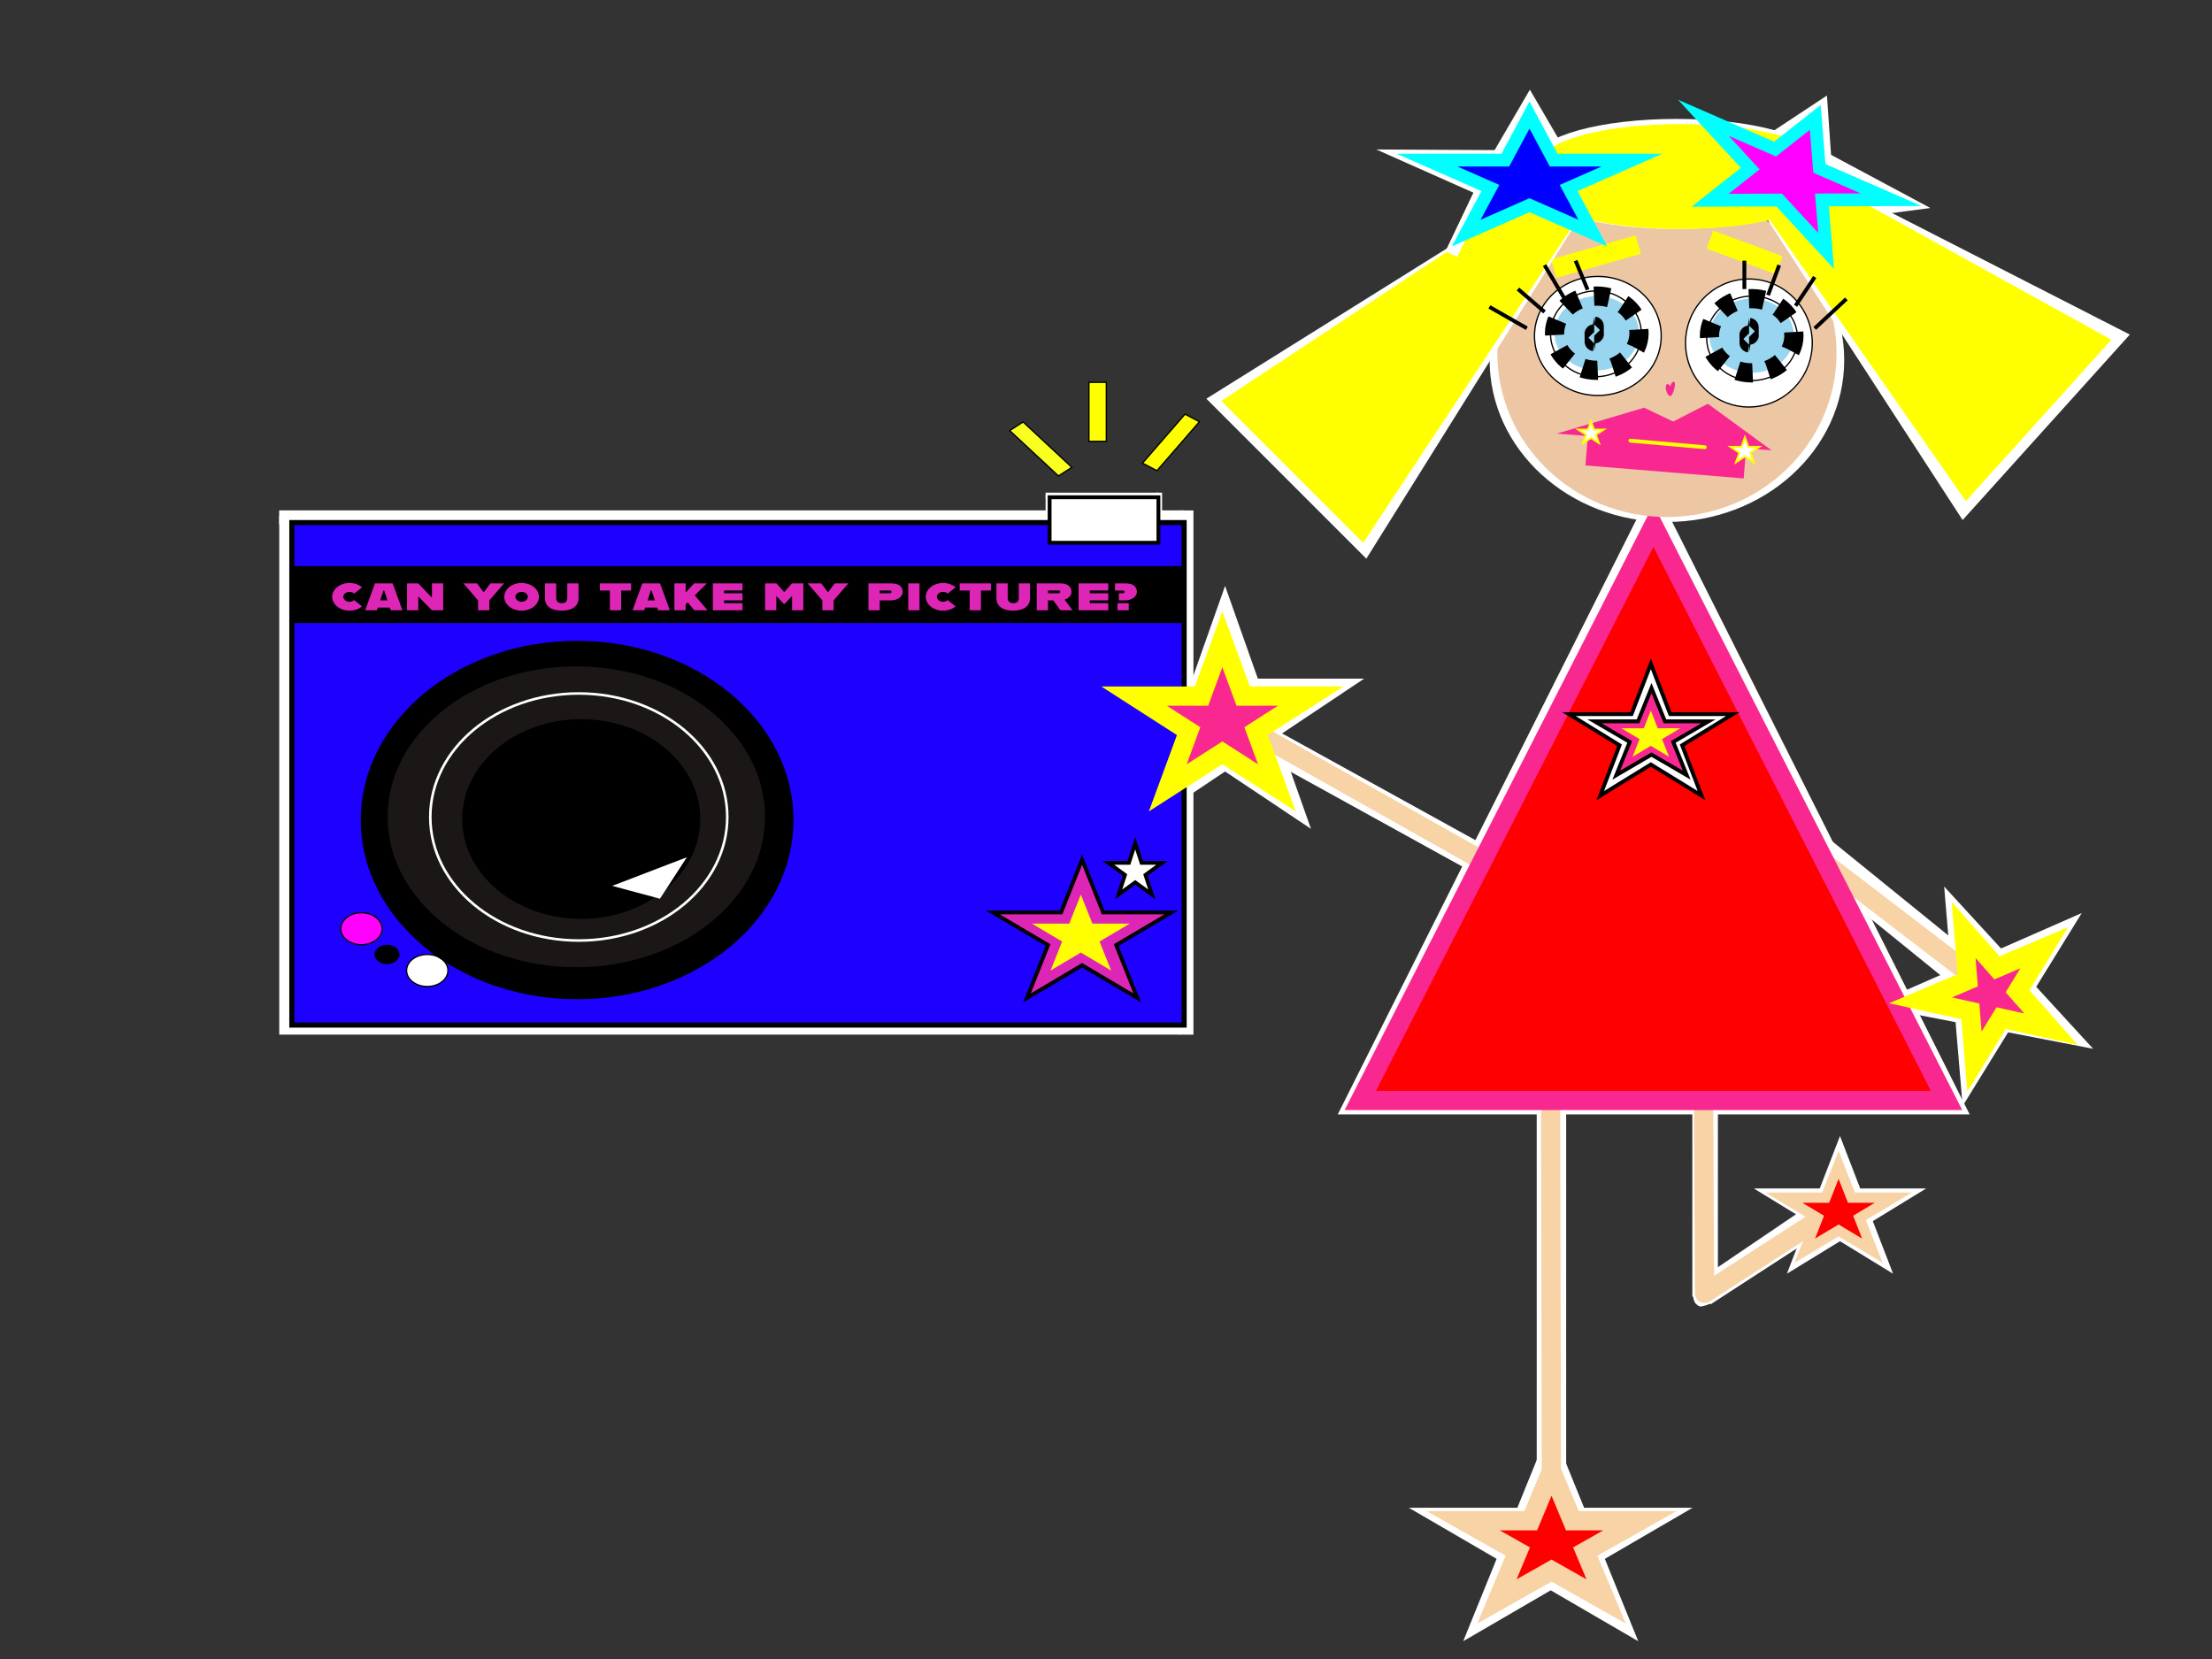 <svg xml:space="preserve" style="enable-background:new 0 0 1728 1296;" viewBox="0 0 1728 1296" height="1296px" width="1728px" y="0px" x="0px" xmlns:xlink="http://www.w3.org/1999/xlink" xmlns="http://www.w3.org/2000/svg" id="Layer_1" version="1.1">
<rect x="0" y="0" width="1728" height="1296" fill="#333333" stroke="none"/>
<style type="text/css">
	.st0{stroke:#000000;stroke-linecap:round;stroke-miterlimit:10;}
	.st1{fill:#FFFFFF;stroke:#FFFFFF;stroke-linecap:round;stroke-miterlimit:10;}
	.st2{fill:#FFFFFF;stroke:#FFFFFF;stroke-miterlimit:10;}
	.st3{fill:#FF0000;stroke:#F7D3A6;stroke-width:15;stroke-linecap:round;stroke-miterlimit:10;}
	.st4{fill:#FF0000;stroke:#F92891;stroke-width:15;stroke-linecap:round;stroke-miterlimit:10;}
	.st5{fill:#EDC7A4;}
	.st6{fill:#FFFFFF;stroke:#000000;stroke-miterlimit:10;}
	.st7{fill:none;}
	.st8{fill:#FFFFFF;stroke:#000000;stroke-width:3;stroke-miterlimit:10;}
	.st9{fill:#F92891;stroke:#000000;stroke-width:3;stroke-miterlimit:10;}
	.st10{fill:#FFFF00;}
	.st11{fill:none;stroke:#FFFF00;stroke-width:15;stroke-miterlimit:10;}
	.st12{fill:#FFFF00;stroke:#FFFF00;stroke-width:15;stroke-miterlimit:10;}
	.st13{fill:#97D5F0;stroke:#000000;stroke-width:15;stroke-miterlimit:10;stroke-dasharray:12,12,12,12,12,12;}
	.st14{stroke:#000000;stroke-width:15;stroke-linecap:round;stroke-miterlimit:10;}
	.st15{fill:#1E00FF;stroke:#000000;stroke-width:4;stroke-miterlimit:10;}
	.st16{fill:#FF00FF;stroke:#000000;stroke-miterlimit:10;}
	.st17{fill:#FFFF00;stroke:#000000;stroke-miterlimit:10;}
	.st18{fill:#F8FF21;stroke:#000000;stroke-miterlimit:10;}
	.st19{stroke:#000000;stroke-miterlimit:10;}
	.st20{fill:#1C1717;stroke:#000000;stroke-miterlimit:10;}
	.st21{fill:#DE26B6;stroke:#000000;stroke-width:3;stroke-miterlimit:10;}
	.st22{fill:#FFFFFF;stroke:#FFFFFF;stroke-width:6;stroke-miterlimit:10;}
	.st23{fill:#DE26B6;}
	.st24{fill:none;stroke:#FFFFFF;stroke-width:2;stroke-miterlimit:10;}
	.st25{fill:none;stroke:#F50097;stroke-width:45;stroke-miterlimit:10;}
	.st26{fill:#FFFFFF;stroke:#FFFFFF;stroke-width:30;stroke-miterlimit:10;}
	.st27{fill:#FFFF00;stroke:#FFFF00;stroke-width:30;stroke-miterlimit:10;}
	.st28{fill:#FFFFFF;stroke:#FFFFFF;stroke-width:10;stroke-miterlimit:10;}
	.st29{fill:#0000FF;stroke:#00FFFF;stroke-width:10;stroke-miterlimit:10;}
	.st30{fill:#FF00FF;stroke:#00FFFF;stroke-width:10;stroke-miterlimit:10;}
	.st31{fill:#F92891;stroke:#F92891;stroke-width:15;stroke-linecap:round;stroke-miterlimit:10;}
	.st32{stroke:#000000;stroke-width:3;stroke-miterlimit:10;}
	.st33{fill:#F92891;stroke:#FFFF00;stroke-width:15;stroke-linecap:round;stroke-miterlimit:10;}
	.st34{fill:#FFFFFF;stroke:#FFFF00;stroke-width:1.5;stroke-linecap:round;stroke-miterlimit:10;}
	.st35{fill:#FF0000;stroke:#F7D3A6;stroke-width:8;stroke-linecap:round;stroke-miterlimit:10;}
	.st36{fill:#FFFFFF;stroke:#FFFF00;stroke-width:3;stroke-linecap:round;stroke-miterlimit:10;}
	.st37{fill:none;stroke:#000000;stroke-miterlimit:10;}
	.st38{fill:#F92891;stroke:#F92891;stroke-miterlimit:10;}
	.st39{stroke:#FFFFFF;stroke-miterlimit:10;}
</style>
<rect height="147" width="27" class="st1" transform="matrix(0.63 -0.777 0.777 0.63 -5.894 1408.966)" y="637.16" x="1461.1"></rect>
<polygon points="1437.39,888.83 1452.85,928.94 1502.89,928.94 1462.41,953.72 1477.87,993.83 1437.39,969.04 
	1396.91,993.83 1412.37,953.72 1371.89,928.94 1421.92,928.94" class="st1"></polygon>
<ellipse ry="4.5" rx="9.88" cy="1013.58" cx="1335.35" class="st1" transform="matrix(0.85 -0.526 0.526 0.85 -333.507 854.169)"></ellipse>
<ellipse ry="3.88" rx="4.88" cy="1014.74" cx="1328.79" class="st1" transform="matrix(0.108 -0.994 0.994 0.108 176.792 2226.46)"></ellipse>
<ellipse ry="5.25" rx="6.65" cy="1012.46" cx="1328.85" class="st1" transform="matrix(0.269 -0.963 0.963 0.269 -3.493 2020.325)"></ellipse>
<ellipse ry="3.5" rx="6.65" cy="1009.92" cx="1328.32" class="st1" transform="matrix(0.831 -0.557 0.557 0.831 -337.349 910.366)"></ellipse>
<ellipse ry="3.5" rx="6.65" cy="1009.67" cx="1328.32" class="st1" transform="matrix(0.831 -0.557 0.557 0.831 -337.21 910.324)"></ellipse>
<ellipse ry="5.87" rx="6.65" cy="1012.14" cx="1328.89" class="st1" transform="matrix(0.831 -0.557 0.557 0.831 -338.491 911.073)"></ellipse>
<rect height="7" width="100.5" class="st1" transform="matrix(0.828 -0.561 0.561 0.828 -310.371 937.029)" y="970.98" x="1322.12"></rect>
<rect height="7.5" width="96.75" class="st1" transform="matrix(0.839 -0.544 0.544 0.839 -316.569 907.367)" y="984.9" x="1326.68"></rect>
<rect height="143.5" width="15" class="st1" y="857.31" x="1326.53"></rect>
<rect height="143" width="16" class="st1" y="869.31" x="1322.53"></rect>
<polygon points="1211.41,1114.94 1237.15,1178.35 1320.41,1178.35 1253.05,1217.54 1278.78,1280.94 1211.41,1241.76 
	1144.05,1280.94 1169.78,1217.54 1102.41,1178.35 1185.68,1178.35" class="st1"></polygon>
<g id="Layer_2">
	<rect height="12" width="3.5" class="st2" y="387.36" x="817.32"></rect>
	<rect height="14" width="3.5" class="st2" y="385.36" x="903.82"></rect>
	
		<rect height="87" width="3.5" class="st2" transform="matrix(6.123234e-17 -1 1 6.123234e-17 473.713 1247.925)" y="343.61" x="859.07"></rect>
	<rect height="408.5" width="10" class="st2" y="399.26" x="921.8"></rect>
	<rect height="10" width="706" class="st2" y="399.2" x="218.59"></rect>
	<ellipse ry="126" rx="138" cy="281.26" cx="1302.18" class="st2"></ellipse>
	<polygon points="1195.13,71.04 1167.13,119.04 1223.13,119.04" class="st2"></polygon>
	<polygon points="1426.76,75.52 1380.4,106.16 1430.6,130.96" class="st2"></polygon>
	<polygon points="1506.38,162.2 1415.63,113.62 1404.32,175.59" class="st2"></polygon>
	<polygon points="1291.86,380.04 1045.86,870.04 1537.86,870.04" class="st2"></polygon>
</g>
<g id="Layer_3">
	<rect height="404" width="703" class="st2" y="403.74" x="218.64"></rect>
</g>
<polygon points="1519.38,693.96 1563.06,741.54 1624.98,714.38 1590.06,770.94 1633.74,818.51 1568.48,805.9 
	1533.57,862.46 1528.15,798.1 1462.89,785.48 1524.8,758.32" class="st1"></polygon>
<polygon points="957.02,459.22 982.28,530.65 1064.02,530.65 997.89,574.8 1023.15,646.22 957.02,602.08 890.89,646.22 
	916.15,574.8 850.02,530.65 931.76,530.65" class="st1"></polygon>
<rect height="186" width="22" class="st1" transform="matrix(0.483 -0.875 0.875 0.483 7.605 1264.373)" y="532.75" x="1063.75"></rect>
<rect height="293" width="22" class="st2" y="861.55" x="1200.98"></rect>
<line y2="683.12" x2="1177.19" y1="558.47" x1="956.03" class="st3"></line>
<line y2="787.49" x2="1573.55" y1="663.58" x1="1411.7" class="st3"></line>
<line y2="1008.54" x2="1331.59" y1="821.44" x1="1330.65" class="st3"></line>
<line y2="1010.37" x2="1331.59" y1="938.6" x1="1442.7" class="st3"></line>
<line y2="1192.44" x2="1212.03" y1="837.58" x1="1211.26" class="st3"></line>
<polygon points="1291.65,410.69 1062.65,859.69 1520.65,859.69" class="st4"></polygon>
<ellipse ry="128" rx="132.5" cy="275.9" cx="1302.2" class="st5"></ellipse>
<ellipse ry="46.5" rx="49.5" cy="262.44" cx="1248.23" class="st6"></ellipse>
<ellipse ry="50" rx="49.5" cy="267.94" cx="1366.23" class="st6"></ellipse>
<rect height="1.63" width="3.56" class="st7" y="88.76" x="754.88"></rect>
<polygon points="1289.63,518.54 1304.74,557.88 1353.63,557.88 1314.08,582.2 1329.19,621.54 1289.63,597.22 
	1250.08,621.54 1265.19,582.2 1225.63,557.88 1274.52,557.88" class="st8"></polygon>
<polygon points="1290.13,537.54 1300.64,563.51 1334.63,563.51 1307.13,579.57 1317.64,605.54 1290.13,589.49 
	1262.63,605.54 1273.14,579.57 1245.63,563.51 1279.63,563.51" class="st9"></polygon>
<polygon points="1289.59,555.14 1295.02,568.89 1312.59,568.89 1298.37,577.39 1303.8,591.14 1289.59,582.64 
	1275.37,591.14 1280.8,577.39 1266.59,568.89 1284.16,568.89" class="st10"></polygon>
<line y2="209.8" x2="1213.75" y1="191.08" x1="1279.75" class="st11"></line>
<line y2="207.14" x2="1389.88" y1="187.19" x1="1335.76" class="st12"></line>
<ellipse ry="29" rx="33" cy="260.29" cx="1247.4" class="st13"></ellipse>
<ellipse ry="29" rx="33" cy="262.29" cx="1368.4" class="st13"></ellipse>
<ellipse ry="6" rx="0.03" cy="261.82" cx="1366.39" class="st14"></ellipse>
<ellipse ry="6" rx="0.03" cy="260.82" cx="1245.39" class="st14"></ellipse>
<rect height="392.52" width="697.03" class="st15" y="408.25" x="228"></rect>
<ellipse ry="12.51" rx="16.15" cy="758.14" cx="333.78" class="st6"></ellipse>
<ellipse ry="12.51" rx="16.15" cy="725.53" cx="282.35" class="st16"></ellipse>
<rect height="35.56" width="85" class="st8" y="388.46" x="819.95"></rect>
<polygon points="892.51,361.81 925.71,323.56 937,329.44 903.79,367.69" class="st17"></polygon>
<rect height="46.1" width="13.6" class="st17" y="298.67" x="850.65"></rect>
<polygon points="826.85,371.81 788.79,336.37 799.24,329.63 837.31,365.07" class="st18"></polygon>
<ellipse ry="139.5" rx="168.5" cy="640.6" cx="450.85" class="st19"></ellipse>
<ellipse ry="118" rx="147.91" cy="638.06" cx="450.23" class="st20"></ellipse>
<ellipse ry="77.5" rx="92.5" cy="639.79" cx="454.04" class="st19"></ellipse>
<rect height="43.47" width="696.5" class="st19" y="442.76" x="228"></rect>
<rect height="57.44" width="5.13" class="st7" y="331.59" x="845.34"></rect>
<polygon points="845.34,671.53 861.79,712.79 915.04,712.79 871.96,738.28 888.41,779.54 845.34,754.04 802.26,779.54 
	818.71,738.28 775.63,712.79 828.88,712.79" class="st21"></polygon>
<polygon points="844.34,698.86 853.37,721.5 882.59,721.5 858.95,735.5 867.98,758.14 844.34,744.14 820.7,758.14 
	829.73,735.5 806.08,721.5 835.31,721.5" class="st10"></polygon>
<ellipse ry="7.57" rx="9.78" cy="745.62" cx="302.33"></ellipse>
<polygon points="886.83,658.77 891.79,674.05 907.83,674.05 894.85,683.49 899.81,698.77 886.83,689.33 873.85,698.77 
	878.81,683.49 865.83,674.05 881.88,674.05" class="st8"></polygon>
<polygon points="514.22,698.6 529.03,675.78 487.95,691.54" class="st22"></polygon>
<g>
	<path d="M259.5,466.22c0-5.97,6.08-10.8,13.55-10.8c3.86,0,7.32,1.29,9.79,3.33l-6.12,4.95
		c-0.9-0.84-2.21-1.35-3.68-1.35c-2.66,0-4.84,1.74-4.84,3.87c0,2.16,2.18,3.9,4.84,3.9c1.43,0,2.74-0.51,3.6-1.32l6.19,4.92
		c-2.48,2.04-5.97,3.33-9.79,3.33C265.58,477.05,259.5,472.22,259.5,466.22z" class="st23"></path>
	<path d="M306.74,455.75l7.65,21h-9.12l-0.71-2.13h-9.46l-0.71,2.13h-9.12l7.65-21H306.74z M296.99,469.01h5.7
		l-2.55-7.71h-0.6L296.99,469.01z" class="st23"></path>
	<path d="M326.75,455.75l10.43,10.92h0.26v-10.92h8.78v21h-8.78l-10.39-10.56h-0.3v10.56h-8.78v-21H326.75z" class="st23"></path>
	<path d="M361.98,455.75h10.66l5.07,6.78h0.3l5.07-6.78h10.66l-11.48,13.26v7.74h-8.78v-7.74L361.98,455.75z" class="st23"></path>
	<path d="M393.92,466.22c0-5.97,6.08-10.8,13.55-10.8s13.55,4.83,13.55,10.8c0,6-6.08,10.83-13.55,10.83
		S393.92,472.22,393.92,466.22z M412.31,466.22c0-2.13-2.18-3.87-4.84-3.87s-4.84,1.74-4.84,3.87c0,2.16,2.18,3.9,4.84,3.9
		S412.31,468.38,412.31,466.22z" class="st23"></path>
	<path d="M425.71,467.3v-11.55h8.78v11.43c0,2.64,1.73,4.02,4.39,4.02c2.78,0,4.28-1.38,4.28-4.02v-11.43h8.78v11.55
		c0,7.08-6.23,9.75-13.25,9.75C431.78,477.05,425.71,474.38,425.71,467.3z" class="st23"></path>
	<path d="M468.64,461.3v-5.55h24.39v5.55h-7.8v15.45h-8.78V461.3H468.64z" class="st23"></path>
	<path d="M515.62,455.75l7.65,21h-9.12l-0.71-2.13h-9.46l-0.71,2.13h-9.12l7.65-21H515.62z M505.86,469.01h5.7
		l-2.55-7.71h-0.6L505.86,469.01z" class="st23"></path>
	<path d="M535.62,455.75v6.84h0.26l6.38-6.84h9.87l-9.38,9.33l9.98,11.67h-10.36l-5.07-6.09h-0.19l-1.5,1.47v4.62
		h-8.78v-21H535.62z" class="st23"></path>
	<path d="M580.05,455.75v5.52h-14.41v2.19h14.41v5.55h-14.41v2.22h14.41v5.52h-23.19v-21H580.05z" class="st23"></path>
	<path d="M606.58,455.75l5.89,6.66h0.3l5.89-6.66h8.89v21h-8.78v-10.98h-0.23l-5.78,6.09h-0.3l-5.78-6.09h-0.23v10.98
		h-8.78v-21H606.58z" class="st23"></path>
	<path d="M630.94,455.75h10.66l5.07,6.78h0.3l5.07-6.78h10.66l-11.48,13.26v7.74h-8.78v-7.74L630.94,455.75z" class="st23"></path>
	<path d="M696.64,455.75c5.33,0,8.56,2.46,8.56,6.66c0,3.69-4.24,6.6-8.93,6.6h-9.04v7.74h-8.78v-21H696.64z
		 M687.23,461.3v2.16h7.77c0.83,0,1.43-0.45,1.43-1.11c0-0.72-0.6-1.05-1.43-1.05H687.23z" class="st23"></path>
	<path d="M718.3,455.75v21h-8.78v-21H718.3z" class="st23"></path>
	<path d="M723.18,466.22c0-5.97,6.08-10.8,13.55-10.8c3.86,0,7.32,1.29,9.79,3.33l-6.12,4.95
		c-0.9-0.84-2.21-1.35-3.68-1.35c-2.66,0-4.84,1.74-4.84,3.87c0,2.16,2.18,3.9,4.84,3.9c1.43,0,2.74-0.51,3.6-1.32l6.19,4.92
		c-2.48,2.04-5.97,3.33-9.79,3.33C729.26,477.05,723.18,472.22,723.18,466.22z" class="st23"></path>
	<path d="M749.71,461.3v-5.55h24.39v5.55h-7.8v15.45h-8.78V461.3H749.71z" class="st23"></path>
	<path d="M778.42,467.3v-11.55h8.78v11.43c0,2.64,1.73,4.02,4.39,4.02c2.78,0,4.28-1.38,4.28-4.02v-11.43h8.78v11.55
		c0,7.08-6.23,9.75-13.25,9.75C784.5,477.05,778.42,474.38,778.42,467.3z" class="st23"></path>
	<path d="M828.48,455.75c5.33,0,8.55,2.46,8.55,6.66c0,2.79-2.33,5.04-5.44,6.03l6.3,8.31h-9.53l-5.55-7.77h-4.13v7.77
		h-8.78v-21H828.48z M818.68,461.27v2.22h8.14c0.83,0,1.43-0.45,1.43-1.14c0-0.75-0.6-1.08-1.43-1.08H818.68z" class="st23"></path>
	<path d="M865.78,455.75v5.52h-14.41v2.19h14.41v5.55h-14.41v2.22h14.41v5.52h-23.19v-21H865.78z" class="st23"></path>
	<path d="M877.07,463.46c0.83,0,1.43-0.45,1.43-1.11c0-0.72-0.6-1.05-1.43-1.05h-6.04l0.04-5.55h8.52
		c5.33,0,8.56,2.46,8.56,6.66c0,3.69-4.28,6.6-8.93,6.6h-5.14v-5.55H877.07z M881.76,471.2v5.55h-8.78v-5.55H881.76z" class="st23"></path>
</g>
<ellipse ry="96.5" rx="116" cy="638.24" cx="452.14" class="st24"></ellipse>
<line y2="874.22" x2="1576.34" y1="874.22" x1="1576.33" class="st25"></line>
<polygon points="1228.34,150.51 966.35,314.2 1064.64,412.49" class="st26"></polygon>
<polygon points="1227.98,150.15 977.67,315.62 1062.52,400.47" class="st27"></polygon>
<polygon points="1370.46,128.26 1535.13,381.7 1639.58,265.83" class="st26"></polygon>
<polygon points="1370.46,128.26 1537.22,367.43 1625.6,269.38" class="st27"></polygon>
<ellipse ry="28" rx="102" cy="135.9" cx="1309.7" class="st26"></ellipse>
<ellipse ry="26" rx="100" cy="137.9" cx="1312.7" class="st27"></ellipse>
<line y2="198.46" x2="1133.81" y1="143.4" x1="1160.08" class="st28"></line>
<line y2="198.46" x2="1133.81" y1="143.4" x1="1160.08" class="st28"></line>
<polygon points="1098.99,121.89 1185.81,160.52 1194.01,122.4" class="st28"></polygon>
<polygon points="1194.83,89.9 1213.71,125.1 1274.83,125.1 1225.39,146.86 1244.27,182.06 1194.83,160.3 
	1145.39,182.06 1164.27,146.86 1114.83,125.1 1175.94,125.1" class="st29"></polygon>
<polygon points="1418.06,91.74 1421.29,131.56 1477.3,156 1423.29,156.17 1426.52,195.99 1389.9,156.27 
	1335.88,156.44 1367.27,131.73 1330.66,92.01 1386.67,116.46" class="st30"></polygon>
<polygon points="1283.77,326.49 1257.06,334.41 1308.9,338.5" class="st31"></polygon>
<rect height="12.5" width="109" class="st31" transform="matrix(0.997 0.082 -0.082 0.997 33.175 -104.825)" y="347.89" x="1246.72"></rect>
<polygon points="1333.48,324.22 1306.3,338.12 1358.13,342.22" class="st4"></polygon>
<line y2="239.76" x2="1163.52" y1="256.44" x1="1192.75" class="st32"></line>
<line y2="225.8" x2="1185.83" y1="243.69" x1="1206.59" class="st32"></line>
<line y2="207.14" x2="1206.59" y1="232.6" x1="1221.79" class="st32"></line>
<line y2="203.62" x2="1230.83" y1="226.35" x1="1240.23" class="st32"></line>
<line y2="203.62" x2="1362.7" y1="225.8" x1="1362.7" class="st32"></line>
<line y2="207.14" x2="1389.88" y1="230.59" x1="1381.21" class="st32"></line>
<line y2="216.41" x2="1417.66" y1="238.87" x1="1402.68" class="st32"></line>
<line y2="233.52" x2="1442.36" y1="256.56" x1="1417.66" class="st32"></line>
<polygon points="954.89,499.47 971.18,543.78 1023.89,543.78 981.24,571.17 997.53,615.47 954.89,588.09 
	912.24,615.47 928.53,571.17 885.89,543.78 938.6,543.78" class="st33"></polygon>
<polygon points="1533.96,726.47 1560.01,756.07 1596.92,740.37 1576.11,774.36 1602.17,803.95 1563.25,795.36 
	1542.45,829.35 1539.2,790.05 1500.29,781.46 1537.2,765.77" class="st33"></polygon>
<polygon points="1242.86,329.1 1245.22,335.6 1252.86,335.6 1246.68,339.61 1249.04,346.1 1242.86,342.09 
	1236.68,346.1 1239.04,339.61 1232.86,335.6 1240.5,335.6" class="st34"></polygon>
<polygon points="1363.11,341.6 1365.77,349.05 1374.36,349.05 1367.41,353.66 1370.06,361.1 1363.11,356.5 
	1356.16,361.1 1358.81,353.66 1351.86,349.05 1360.45,349.05" class="st34"></polygon>
<polygon points="1212.04,1149.03 1228.33,1187.99 1281.04,1187.99 1238.4,1212.07 1254.69,1251.03 1212.04,1226.95 
	1169.4,1251.03 1185.69,1212.07 1143.04,1187.99 1195.75,1187.99" class="st3"></polygon>
<polygon points="1436.29,910.03 1446.38,935.62 1479.04,935.62 1452.62,951.43 1462.71,977.03 1436.29,961.21 
	1409.87,977.03 1419.96,951.43 1393.54,935.62 1426.2,935.62" class="st35"></polygon>
<line y2="349.37" x2="1331.77" y1="344.25" x1="1273.64" class="st36"></line>
<ellipse ry="33.5" rx="35.5" cy="260.77" cx="1246.75" class="st37"></ellipse>
<ellipse ry="33" rx="35.5" cy="264.27" cx="1368.75" class="st37"></ellipse>
<g>
	
		<ellipse ry="1.35" rx="5.17" cy="304.08" cx="1305.49" class="st38" transform="matrix(0.264 -0.965 0.965 0.264 667.988 1483.211)"></ellipse>
	
		<ellipse ry="4.3" rx="1.62" cy="304.88" cx="1303.32" class="st38" transform="matrix(0.964 -0.267 0.267 0.964 -34.097 358.799)"></ellipse>
</g>
</svg>
